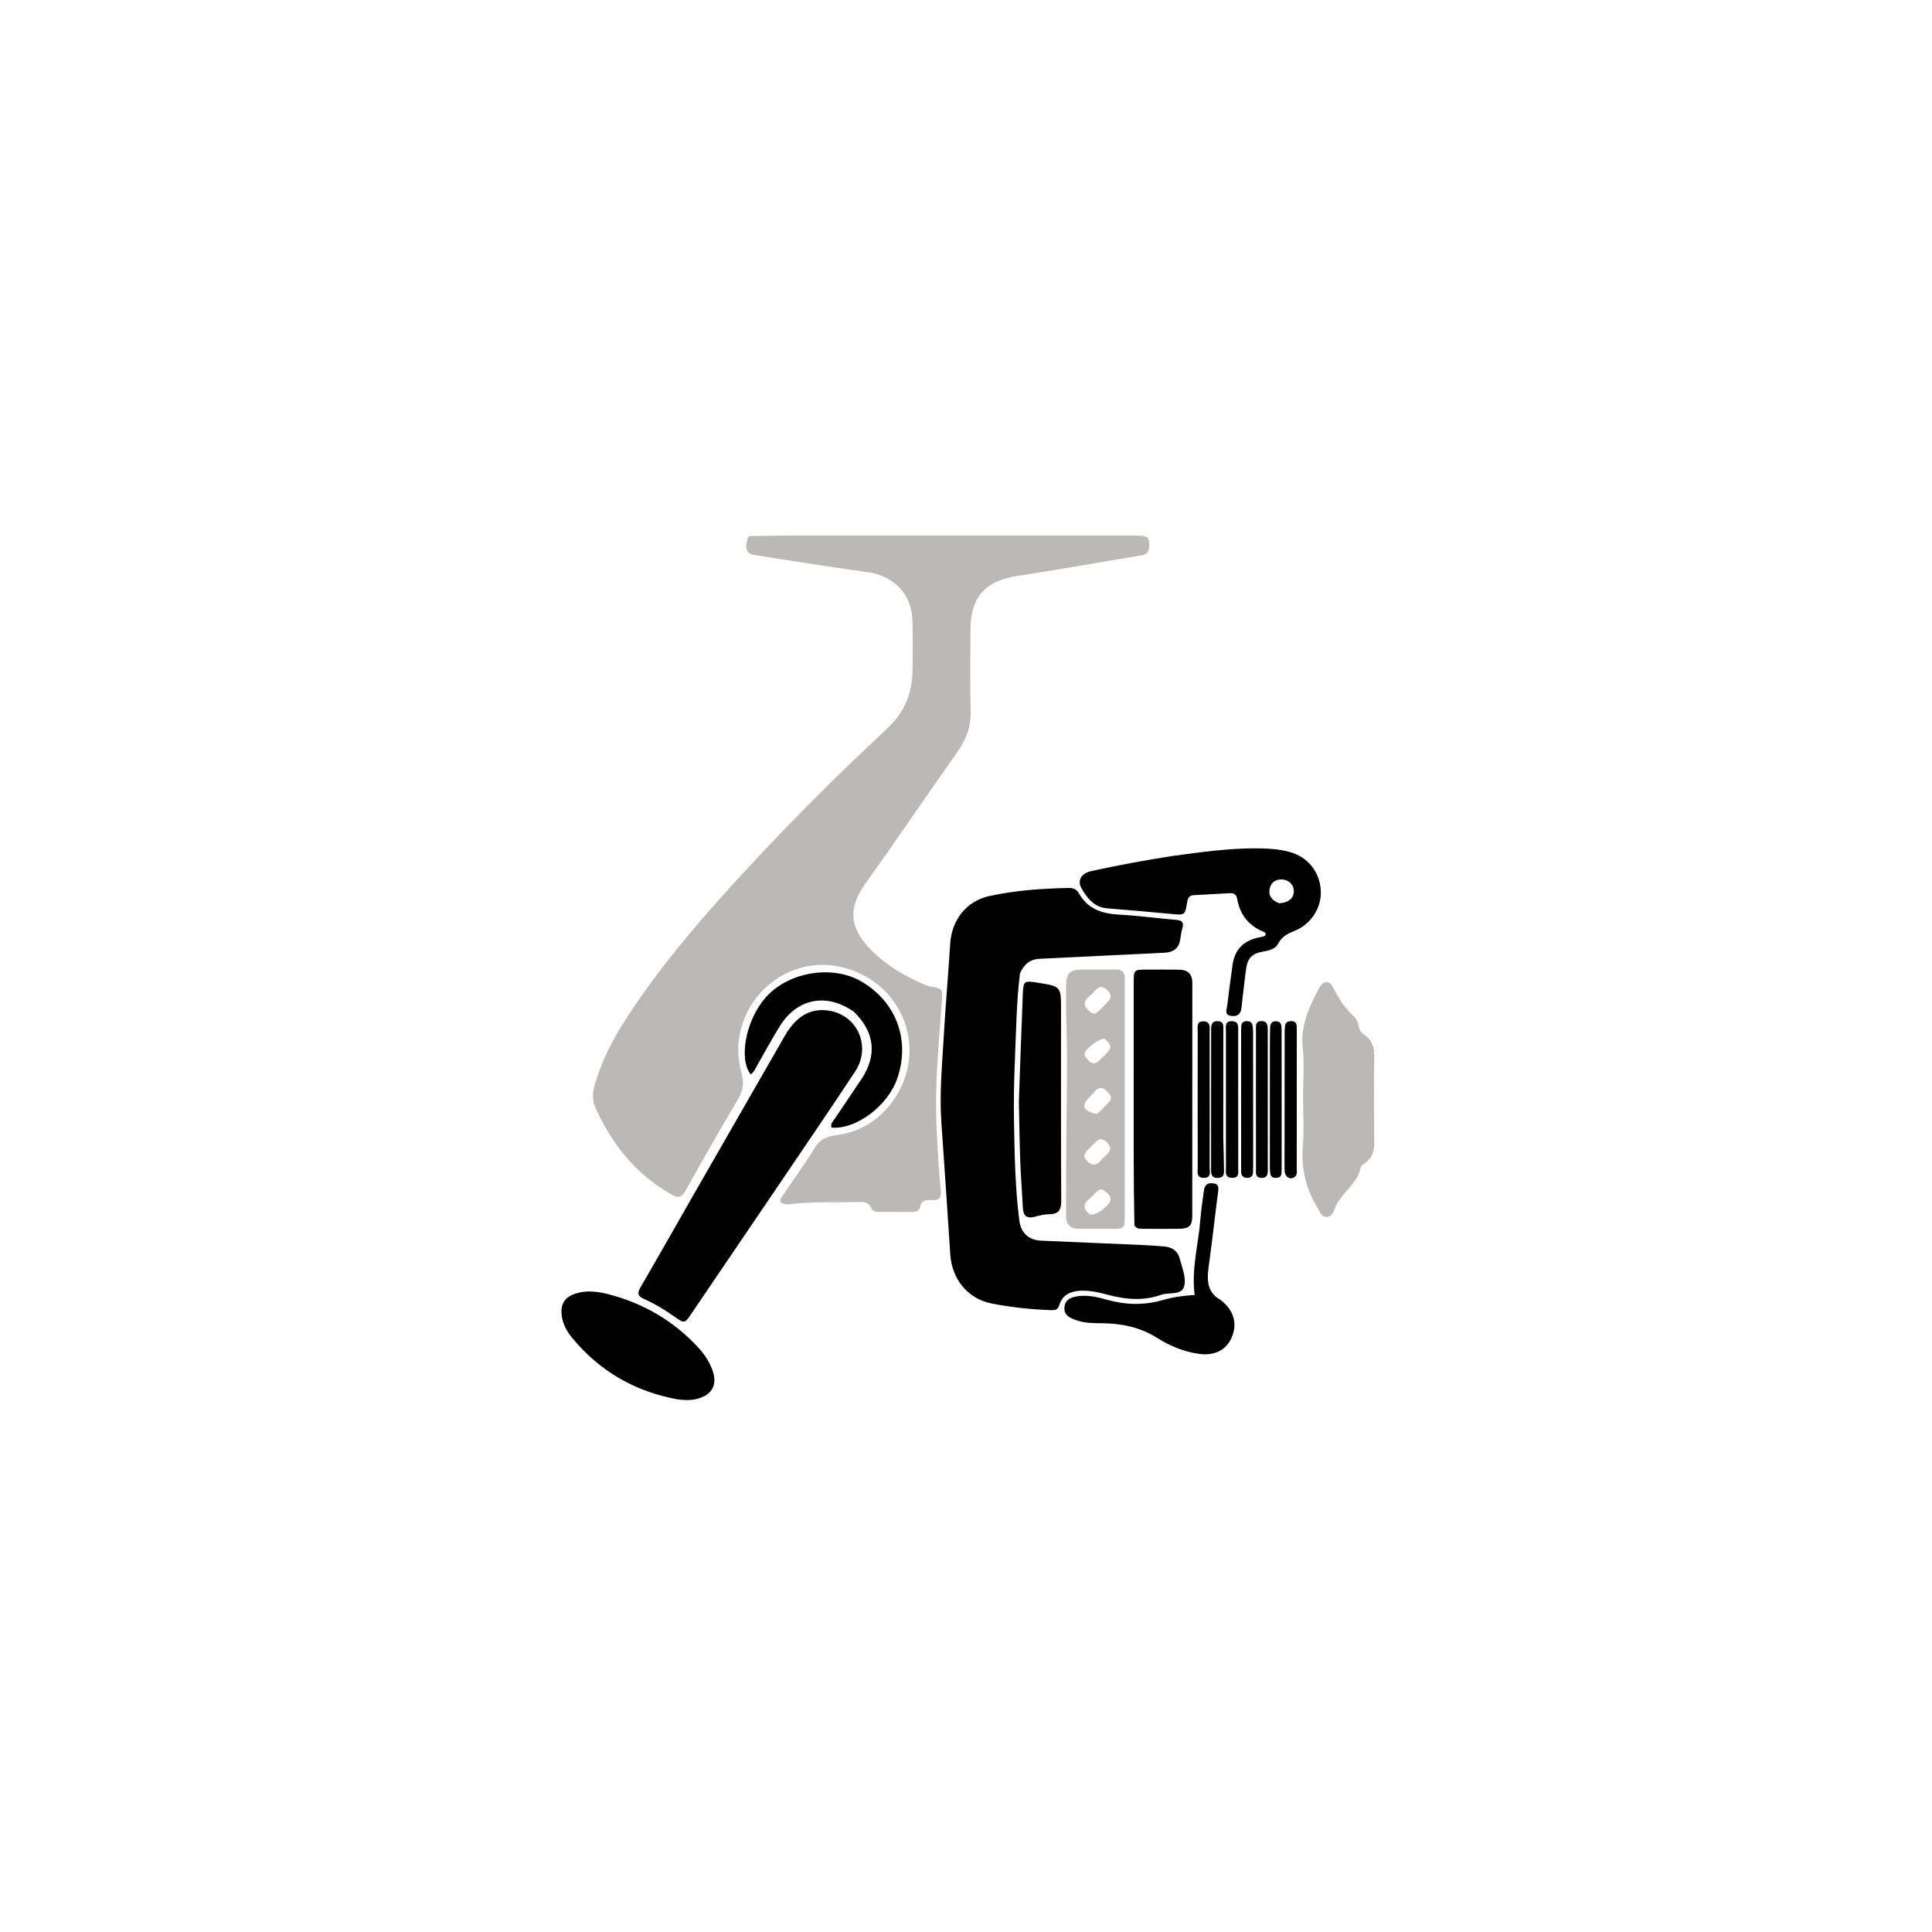 

<svg version="1.1" id="Layer_1" xmlns="http://www.w3.org/2000/svg" xmlns:xlink="http://www.w3.org/1999/xlink" x="0px" y="0px"
	 width="100%" viewBox="0 0 1024 1024" enable-background="new 0 0 1024 1024" xml:space="preserve">
<path fill="#BBB9B8" opacity="1" stroke="none" 
	d="
M396.836,284.156 
	C405.735,283.966 414.231,283.87 422.728,283.868 
	C482.555,283.855 542.382,283.856 602.21,283.869 
	C608.406,283.87 609.181,284.648 609.067,289.564 
	C608.997,292.587 607.78,293.923 604.695,294.424 
	C582.867,297.967 561.106,301.931 539.247,305.26 
	C522.22,307.853 514.406,316.351 514.384,333.625 
	C514.365,347.957 514.052,362.299 514.491,376.617 
	C514.745,384.919 512.212,391.773 507.516,398.426 
	C490.995,421.831 474.949,445.572 458.295,468.881 
	C448.043,483.231 451.913,494.155 462.88,504.673 
	C470.613,512.089 479.834,517.552 489.742,521.737 
	C490.809,522.187 491.912,522.636 493.042,522.838 
	C499.803,524.052 499.63,524.015 499.17,530.779 
	C497.655,553.015 495.281,575.226 496.406,597.567 
	C496.966,608.693 497.438,619.842 498.628,630.909 
	C499.118,635.457 497.399,636.194 493.816,636.043 
	C490.819,635.917 488.22,636.112 487.565,640 
	C487.261,641.803 485.408,642.363 483.594,642.359 
	C477.595,642.345 471.596,642.337 465.597,642.334 
	C463.982,642.334 462.444,641.831 461.821,640.358 
	C460.521,637.289 458.082,636.98 455.269,637.064 
	C443.794,637.407 432.297,636.815 420.836,638.017 
	C418.484,638.263 415.869,638.822 413.754,637.184 
	C413.191,635.472 414.279,634.52 415.003,633.449 
	C420.604,625.172 426.506,617.078 431.701,608.554 
	C434.446,604.049 437.954,602.346 442.9,601.732 
	C454.655,600.273 464.377,594.793 471.757,585.508 
	C493.298,558.402 479.44,520.057 445.415,512.455 
	C413.072,505.228 383.98,536.038 392.933,568.343 
	C394.443,573.79 393.988,577.948 391.081,582.798 
	C381.491,598.797 372.342,615.063 363.198,631.324 
	C361.424,634.479 359.748,635.222 356.494,633.429 
	C337.143,622.763 324.229,606.457 315.39,586.627 
	C313.729,582.901 314.157,578.832 315.284,574.871 
	C320.289,557.269 329.951,542.104 340.346,527.383 
	C359.123,500.792 380.789,476.619 403.026,452.917 
	C418.871,436.028 435.157,419.588 451.833,403.529 
	C458.309,397.293 464.936,391.213 471.392,384.956 
	C479.458,377.139 483.332,367.403 483.625,356.303 
	C483.863,347.31 483.797,338.304 483.65,329.308 
	C483.417,315.062 473.847,305.157 459.69,303.224 
	C439.604,300.482 419.586,297.232 399.553,294.107 
	C395.402,293.459 394.339,289.82 396.836,284.156 
z"/>
<path fill="#000000" opacity="1" stroke="none" 
	d="
M540.593,515.948 
	C538.738,531.214 538.587,546.178 537.943,561.126 
	C537.47,572.112 537.241,583.086 537.437,594.056 
	C537.752,611.664 538.02,629.293 540.248,646.806 
	C541.091,653.432 545.118,657.276 551.802,657.579 
	C569.404,658.374 587.011,659.054 604.614,659.831 
	C608.925,660.022 613.235,660.32 617.531,660.73 
	C621.375,661.097 624.243,663.206 625.216,666.896 
	C626.483,671.699 628.745,677.017 627.716,681.448 
	C626.456,686.875 619.624,684.756 615.361,686.284 
	C606.281,689.536 597.049,688.824 587.835,686.438 
	C582.687,685.105 577.504,683.748 572.092,684.143 
	C567.022,684.513 562.988,686.614 561.451,691.709 
	C560.665,694.316 559.218,694.477 557.006,694.401 
	C546.505,694.041 536.07,692.903 525.781,690.927 
	C512.914,688.455 504.505,678.003 503.667,664.813 
	C502.181,641.412 500.524,618.022 498.929,594.628 
	C497.917,579.79 499.29,565.011 500.15,550.232 
	C501.126,533.473 502.578,516.742 503.646,499.987 
	C504.431,487.667 512.218,477.563 524.335,474.921 
	C538.169,471.903 552.287,470.922 566.444,470.634 
	C568.874,470.584 570.672,471.4 571.84,473.469 
	C576.548,481.809 584.111,484.304 593.176,484.771 
	C603.286,485.291 613.345,486.725 623.444,487.556 
	C626.623,487.818 627.565,488.991 626.679,492.017 
	C626.122,493.922 625.845,495.919 625.559,497.891 
	C624.865,502.669 621.89,504.732 617.323,504.956 
	C607.853,505.42 598.383,505.876 588.913,506.334 
	C576.295,506.945 563.676,507.552 551.058,508.168 
	C546.027,508.413 542.695,511.048 540.593,515.948 
z"/>
<path fill="#000000" opacity="1" stroke="none" 
	d="
M366.73,634.772 
	C383.251,606.001 399.578,577.543 415.918,549.091 
	C422.276,538.021 430.505,533.688 440.779,535.954 
	C455.086,539.111 461.583,555.305 453.259,567.896 
	C440.398,587.352 427.25,606.618 414.175,625.932 
	C398.302,649.379 382.368,672.786 366.483,696.226 
	C362.897,701.516 362.8,701.6 357.677,697.986 
	C352.489,694.326 347.085,691.027 341.28,688.465 
	C338.03,687.031 337.667,685.419 339.461,682.339 
	C348.598,666.652 357.535,650.849 366.73,634.772 
z"/>
<path fill="#000000" opacity="1" stroke="none" 
	d="
M601.263,649.51 
	C601.016,636.768 600.895,624.455 600.883,612.143 
	C600.855,581.849 600.869,551.555 600.887,521.261 
	C600.891,513.936 600.928,513.919 608.016,513.904 
	C613.675,513.893 619.335,513.882 624.994,513.956 
	C629.628,514.017 631.966,516.269 631.962,521.091 
	C631.924,562.203 631.976,603.316 631.928,644.428 
	C631.922,649.703 630.284,651.199 624.979,651.27 
	C618.655,651.355 612.329,651.317 606.004,651.279 
	C604.382,651.27 602.611,651.571 601.263,649.51 
z"/>
<path fill="#000000" opacity="1" stroke="none" 
	d="
M620.938,453.765 
	C636.703,451.616 652.018,449.42 667.551,449.659 
	C672.893,449.742 678.208,450.101 683.37,451.506 
	C693.054,454.143 699.304,461.79 700.019,471.63 
	C700.682,480.73 695.166,489.717 686.209,493.348 
	C682.56,494.828 679.433,496.326 677.484,500.091 
	C676.044,502.871 672.954,503.774 669.87,504.275 
	C663.403,505.325 661.083,507.883 660.322,514.446 
	C659.576,520.888 658.684,527.315 658.071,533.769 
	C657.734,537.311 656.109,538.933 652.577,538.462 
	C648.714,537.947 650.195,535.144 650.447,533.053 
	C651.324,525.789 652.272,518.533 653.299,511.289 
	C654.515,502.707 659.798,498.158 668.087,496.693 
	C668.736,496.578 669.389,496.436 670.008,496.216 
	C670.294,496.115 670.504,495.796 670.757,495.568 
	C671.044,494.164 669.842,493.923 669.028,493.568 
	C661.55,490.3 657.192,484.554 655.783,476.627 
	C655.326,474.055 653.997,473.284 651.684,473.414 
	C645.379,473.767 639.075,474.136 632.769,474.453 
	C630.53,474.565 629.62,475.768 629.26,477.882 
	C628.018,485.164 628.274,485.147 620.122,484.349 
	C609.032,483.262 597.926,482.342 586.82,481.44 
	C579.943,480.881 576.252,476.072 573.237,470.871 
	C570.806,466.679 573.151,462.852 578.319,461.716 
	C592.295,458.644 606.361,456.038 620.938,453.765 
M677.926,478.738 
	C683.247,478.491 686.268,475.651 685.684,471.442 
	C685.197,467.935 681.756,465.624 677.917,466.223 
	C675.101,466.662 673.507,468.404 672.953,471.088 
	C672.193,474.771 673.979,477.097 677.926,478.738 
z"/>
<path fill="#BBB9B8" opacity="1" stroke="none" 
	d="
M690.651,581 
	C690.65,572.171 691.388,563.761 690.474,555.533 
	C689.154,543.642 693.842,533.777 699.044,523.889 
	C701.338,519.53 704.561,519.341 706.711,523.652 
	C709.496,529.236 712.785,534.318 717.407,538.552 
	C718.889,539.91 719.78,541.848 720.1,543.822 
	C720.421,545.797 721.288,547.187 722.911,548.275 
	C727.023,551.03 728.443,554.91 728.385,559.836 
	C728.206,575.159 728.237,590.486 728.376,605.809 
	C728.418,610.335 727.183,613.961 723.374,616.572 
	C722.56,617.13 721.358,617.795 721.223,618.566 
	C719.596,627.846 710.343,632.321 707.372,640.745 
	C706.67,642.735 705.675,644.989 703.02,644.979 
	C700.353,644.968 699.782,642.528 698.659,640.717 
	C692.332,630.512 689.524,619.609 690.521,607.474 
	C691.228,598.871 690.653,590.162 690.651,581 
z"/>
<path fill="#BBB9B8" opacity="1" stroke="none" 
	d="
M596.142,519.272 
	C596.152,561.209 596.161,602.675 596.15,644.141 
	C596.148,651.28 596.11,651.291 588.878,651.305 
	C583.216,651.316 577.554,651.27 571.892,651.298 
	C567.351,651.321 565.019,648.985 565.027,644.575 
	C565.06,626.425 565.095,608.274 565.333,590.126 
	C565.528,575.31 565.771,560.501 565.307,545.685 
	C565.062,537.872 564.943,530.048 565.072,522.233 
	C565.181,515.664 567.057,513.964 573.532,513.886 
	C579.36,513.816 585.192,513.976 591.017,513.841 
	C594.581,513.758 596.375,515.139 596.142,519.272 
M580.985,590.528 
	C583.59,588.938 585.415,586.517 587.523,584.398 
	C589.46,582.451 589.045,580.94 587.222,578.916 
	C582.468,573.639 580.366,578.791 577.817,581.201 
	C572.894,585.854 573.65,588.42 580.985,590.528 
M577.493,527.971 
	C574.547,530.376 573.755,532.601 577.037,535.689 
	C580.407,538.859 581.973,536.159 583.958,534.287 
	C585.168,533.144 586.304,531.921 587.449,530.711 
	C589.329,528.721 588.904,526.979 587.113,525.075 
	C582.485,520.157 580.734,525.596 577.493,527.971 
M577.718,643.742 
	C580.938,644.479 588.882,638.575 588.616,635.488 
	C588.431,633.336 586.647,632.115 585.041,630.964 
	C583.224,629.662 581.968,630.982 580.756,632.14 
	C579.56,633.283 578.485,634.57 577.201,635.598 
	C573.927,638.215 574.122,640.733 577.718,643.742 
M583.985,614.492 
	C584.692,613.795 585.365,613.06 586.111,612.409 
	C588.572,610.261 589.519,608.301 586.673,605.443 
	C583.643,602.4 581.795,604.191 579.715,606.327 
	C578.907,607.156 578.068,607.955 577.257,608.782 
	C575.371,610.705 573.368,612.337 576.214,615.332 
	C579.066,618.331 581.191,617.84 583.985,614.492 
M585.362,550.528 
	C582.715,550.307 574.977,556.072 574.798,558.54 
	C574.747,559.25 575.19,560.149 575.686,560.719 
	C577.606,562.931 579.539,565.116 582.632,562.103 
	C589.032,555.867 590.613,554.804 585.362,550.528 
z"/>
<path fill="#000000" opacity="1" stroke="none" 
	d="
M359.53,741.773 
	C336.579,737.632 317.952,726.837 303.366,709.229 
	C300.171,705.373 297.786,701.006 297.586,695.688 
	C297.394,690.578 299.791,687.518 304.381,685.866 
	C310.638,683.613 316.949,684.505 323.077,686.127 
	C341.552,691.015 357.423,700.383 370.376,714.529 
	C373.441,717.877 375.875,721.658 377.495,725.903 
	C380.51,733.811 377.545,739.37 369.388,741.458 
	C366.253,742.26 363.12,742.127 359.53,741.773 
z"/>
<path fill="#000000" opacity="1" stroke="none" 
	d="
M540.012,584.131 
	C540.699,564.854 541.346,546.055 542.093,527.26 
	C542.388,519.854 542.694,519.693 549.98,520.844 
	C562.378,522.804 562.368,522.804 562.368,535.222 
	C562.367,568.887 562.296,602.551 562.473,636.215 
	C562.497,640.91 561.455,643.483 556.306,643.54 
	C553.682,643.568 551.018,644.22 548.457,644.906 
	C544.042,646.089 542.312,644.258 542.11,640.001 
	C541.723,631.853 541.063,623.717 540.763,615.567 
	C540.384,605.253 540.251,594.93 540.012,584.131 
z"/>
<path fill="#000000" opacity="1" stroke="none" 
	d="
M452.651,536.306 
	C438.097,526.061 422.515,529.094 413.297,543.919 
	C409.079,550.703 405.302,557.759 401.323,564.691 
	C400.349,566.388 399.622,568.279 397.889,569.452 
	C391.392,561.226 395.338,540.852 405.571,528.963 
	C417.37,515.253 440.839,511.154 456.336,520.096 
	C475.042,530.889 482.556,551.231 475.582,571.563 
	C470.486,586.418 453.353,598.831 440.741,597.649 
	C439.986,595.545 441.562,594.273 442.536,592.82 
	C447.172,585.903 451.866,579.024 456.485,572.096 
	C464.965,559.378 463.742,547.269 452.651,536.306 
z"/>
<path fill="#000000" opacity="1" stroke="none" 
	d="
M646.927,688.971 
	C654.012,694.431 656.007,701.589 652.778,708.998 
	C649.889,715.625 643.665,718.735 635.402,717.562 
	C627.348,716.418 619.958,713.326 613.157,709.041 
	C604.221,703.41 594.428,701.455 584.114,701.344 
	C579.769,701.297 575.412,701.338 571.246,699.994 
	C567.708,698.853 563.726,697.381 564.175,692.837 
	C564.643,688.104 568.851,687.161 572.797,686.869 
	C577.501,686.521 582.098,687.583 586.586,688.857 
	C596.441,691.655 606.289,691.933 616.152,689.085 
	C621.718,687.478 627.432,686.708 633.19,686.342 
	C631.395,672.567 635.16,659.772 636.186,646.765 
	C636.564,641.966 637.208,637.183 637.895,632.416 
	C638.243,630.001 638.402,627.17 641.943,627.155 
	C644.384,627.145 646.125,627.682 645.704,630.9 
	C643.938,644.408 642.52,657.963 640.6,671.447 
	C639.32,680.433 640.82,685.599 646.927,688.971 
z"/>
<path fill="#000000" opacity="1" stroke="none" 
	d="
M648.364,602.989 
	C648.495,608.648 648.692,613.809 648.73,618.971 
	C648.749,621.386 649.249,624.286 645.344,624.332 
	C641.845,624.373 641.888,621.866 641.887,619.489 
	C641.882,594.99 641.901,570.491 641.925,545.992 
	C641.927,543.546 642.065,541.086 645.486,541.233 
	C648.729,541.373 648.38,543.844 648.38,545.994 
	C648.384,564.827 648.371,583.659 648.364,602.989 
z"/>
<path fill="#000000" opacity="1" stroke="none" 
	d="
M641.143,575 
	C641.151,589.82 641.211,604.141 641.114,618.461 
	C641.098,620.824 642.309,624.421 637.882,624.3 
	C634.004,624.194 634.83,621.007 634.825,618.669 
	C634.777,594.69 634.776,570.712 634.811,546.734 
	C634.814,544.384 634.025,541.163 638.011,541.339 
	C641.769,541.504 641.096,544.657 641.115,547.025 
	C641.187,556.183 641.143,565.342 641.143,575 
z"/>
<path fill="#000000" opacity="1" stroke="none" 
	d="
M656.256,578 
	C656.274,591.992 656.323,605.483 656.281,618.975 
	C656.274,621.316 657.013,624.406 652.962,624.278 
	C649.019,624.154 649.785,621.112 649.78,618.764 
	C649.736,594.612 649.741,570.461 649.762,546.309 
	C649.764,544.078 649.108,541.287 652.79,541.247 
	C656.609,541.205 656.274,544.001 656.274,546.519 
	C656.272,556.846 656.262,567.173 656.256,578 
z"/>
<path fill="#000000" opacity="1" stroke="none" 
	d="
M657.817,606.998 
	C657.816,586.688 657.812,566.876 657.818,547.065 
	C657.818,545.902 657.822,544.733 657.94,543.578 
	C658.102,541.992 659.138,541.272 660.655,541.229 
	C662.105,541.189 663.424,541.688 663.782,543.167 
	C664.128,544.598 664.156,546.129 664.158,547.617 
	C664.19,571.091 664.195,594.564 664.203,618.038 
	C664.204,619.036 664.178,620.035 664.143,621.033 
	C664.076,622.928 663.375,624.217 661.217,624.285 
	C658.896,624.358 657.83,623.202 657.819,620.982 
	C657.798,616.488 657.815,611.993 657.817,606.998 
z"/>
<path fill="#000000" opacity="1" stroke="none" 
	d="
M665.669,579 
	C665.669,567.675 665.654,556.85 665.683,546.025 
	C665.688,543.926 665.194,541.322 668.472,541.214 
	C671.899,541.101 671.929,543.74 671.933,546.105 
	C671.974,570.586 671.985,595.066 671.97,619.547 
	C671.969,621.905 672.022,624.482 668.473,624.286 
	C665.116,624.101 665.707,621.512 665.699,619.469 
	C665.65,606.146 665.671,592.823 665.669,579 
z"/>
<path fill="#000000" opacity="1" stroke="none" 
	d="
M680.85,604.999 
	C680.859,585.703 680.863,566.906 680.886,548.109 
	C680.888,546.617 680.909,545.109 681.114,543.635 
	C681.366,541.827 682.729,541.221 684.37,541.217 
	C686.125,541.212 687.181,542.075 687.269,543.909 
	C687.308,544.74 687.33,545.572 687.33,546.403 
	C687.328,570.689 687.333,594.975 687.296,619.261 
	C687.294,620.855 687.785,622.698 686.156,623.868 
	C683.822,625.546 680.977,623.812 680.879,620.469 
	C680.732,615.483 680.847,610.489 680.85,604.999 
z"/>
<path fill="#000000" opacity="1" stroke="none" 
	d="
M673.062,553.043 
	C673.1,549.893 673.097,547.233 673.192,544.577 
	C673.259,542.734 673.954,541.312 676.106,541.283 
	C678.511,541.25 679.229,542.749 679.251,544.844 
	C679.26,545.675 679.285,546.505 679.285,547.336 
	C679.293,571.103 679.299,594.869 679.301,618.635 
	C679.301,619.632 679.263,620.628 679.229,621.624 
	C679.167,623.475 678.14,624.243 676.353,624.304 
	C674.56,624.366 673.453,623.582 673.233,621.828 
	C673.048,620.351 673.031,618.847 673.031,617.355 
	C673.032,596.082 673.049,574.809 673.062,553.043 
z"/>
</svg>